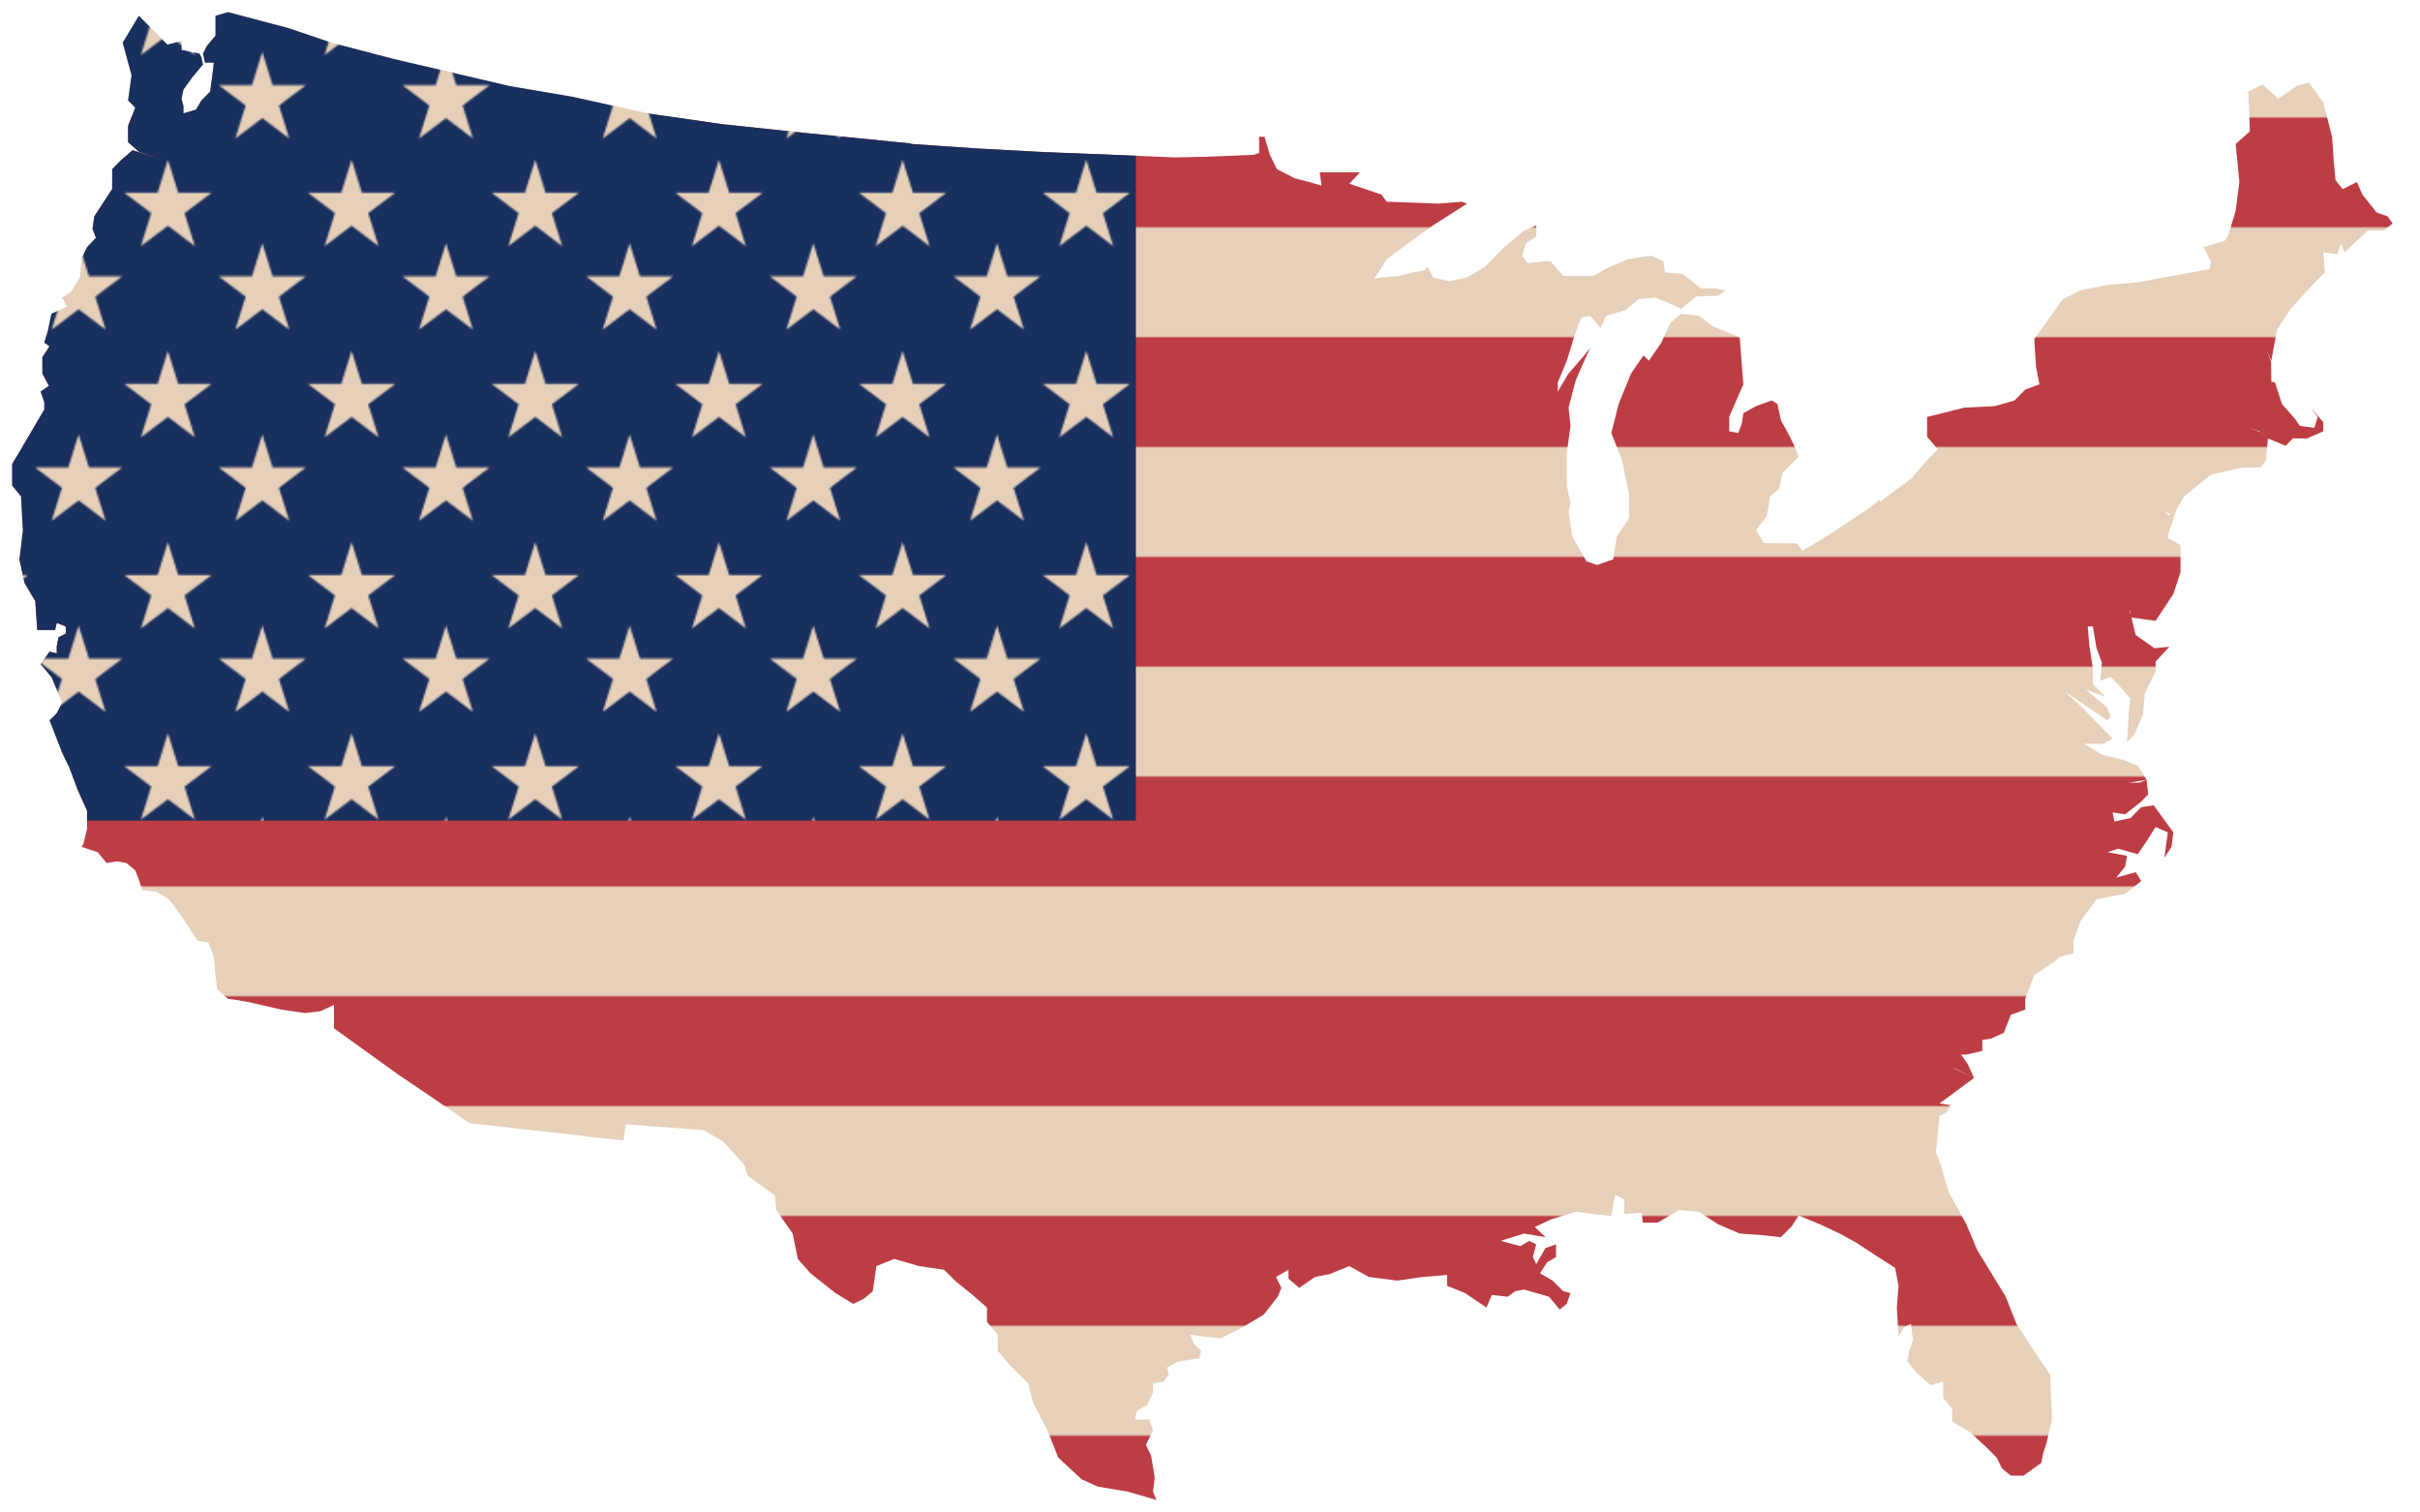 <?xml version="1.0" encoding="utf-8"?>
<svg viewBox="0 0 400 250" preserveAspectRatio="xMinYMid" xmlns="http://www.w3.org/2000/svg">
  <defs>
    <pattern id="pattern-0" viewBox="0 0 100 100" patternUnits="userSpaceOnUse" preserveAspectRatio="none" width="100" height="100" patternTransform="matrix(0.397, 0, 0, 0.408, 280.359, 122.57)">
      <rect width="100" height="50" style="fill: rgb(230, 208, 186);"/>
      <rect width="100" height="50" y="50" style="fill: rgb(189, 61, 68);"/>
    </pattern>
    <pattern id="pattern-1" viewBox="0 0 100 100" patternUnits="userSpaceOnUse" preserveAspectRatio="none" width="100" height="100" patternTransform="matrix(0.345, 0, 0, 0.355, 56.543, 26.425)">
      <rect width="100" height="100" style="fill: rgb(25, 47, 93);"/>
      <path id="path-60" style="fill-rule: evenodd; fill: rgb(230, 208, 186);" d="M 23.831 5.622 L 29.441 22.892 L 47.598 22.892 L 32.909 33.565 L 38.52 50.833 L 23.83 40.16 L 9.14 50.833 L 14.751 33.565 L 0.062 22.892 L 18.22 22.892 Z"/>
      <path id="path-61" style="fill-rule: evenodd; fill: rgb(230, 208, 186);" d="M 75.219 49.315 L 80.83 66.583 L 98.987 66.583 L 84.298 77.256 L 89.909 94.526 L 75.219 83.853 L 60.529 94.526 L 66.14 77.256 L 51.451 66.583 L 69.609 66.583 Z"/>
    </pattern>
  </defs>
  <g transform="matrix(0.88, 0, 0, 0.89, 1.12, 1.11)" style="">
    <path id="polyline10" d="M 328.556 97.225 L 330.579 94.62 L 331.225 90.94 L 332.87 89.575 L 333.565 86.553 L 336.587 83.567 L 335.575 81.179 L 334.564 79.168 L 333.236 76.828 L 332.59 73.806 L 331.542 73.124 L 328.556 74.172 L 326.18 75.5 L 325.863 77.511 L 325.217 79.168 L 323.523 78.851 L 323.523 76.182 L 324.851 73.124 L 326.18 70.138 L 325.863 66.104 L 325.497 61.425 L 323.876 60.73 L 320.489 59.402 L 317.832 57.391 L 314.481 57.026 L 312.47 58.72 L 310.776 62.388 L 308.436 65.739 L 307.425 64.764 L 305.085 68.115 L 302.745 73.806 L 301.381 79.168 L 303.391 84.213 L 304.72 90.587 L 304.72 94.974 L 302.397 98.4 L 301.734 102.639 L 298.712 103.687 L 296.701 103.004 L 294.032 98.325 L 293.35 93.767 L 293.715 92.28 L 293.021 88.929 L 293.021 82.873 L 293.715 77.84 L 293.35 74.452 L 294.678 69.443 L 296.006 66.421 L 297.383 63.399 L 296.006 65.093 L 293.35 68.115 L 291.327 71.466 L 291.327 69.772 L 293.021 65.739 L 294.361 61.425 L 295.726 57.708 L 297.383 57.391 L 299.358 59.682 L 300.406 57.391 L 304.074 56.343 L 306.462 54.32 L 309.801 54.04 L 314.529 56.099 L 317.344 53.796 L 321.5 53.674 L 322.828 52.663 L 320.818 52.309 L 318.149 52.309 L 316.138 50.652 L 314.81 49.641 L 311.458 49.324 L 311.142 47.301 L 309.119 46.302 L 308.071 46.302 L 304.439 46.935 L 302.745 47.63 L 300.406 48.641 L 298.029 50.006 L 295.726 50.006 L 292.375 50.006 L 289.998 47.301 L 288.67 47.301 L 285.648 47.63 L 284.636 46.302 L 285.319 43.962 L 287.293 42.621 L 287.293 40.611 L 285.002 41.573 L 280.968 44.924 L 277.617 48.312 L 274.266 50.286 L 270.927 50.969 L 267.893 50.286 L 266.893 48.312 L 266.247 48.958 L 264.225 49.324 L 261.531 50.006 L 258.18 50.286 L 256.852 50.494 L 259.192 46.935 L 261.848 44.925 L 267.893 40.611 L 274.266 36.577 L 273.267 36.211 L 268.904 36.577 L 259.191 36.211 L 258.18 34.883 L 255.158 33.872 L 252.172 32.86 L 254.183 30.764 L 246.603 30.764 L 246.969 33.226 L 244.58 32.543 L 241.923 31.861 L 238.572 30.167 L 237.244 27.498 L 236.233 24.147 L 235.233 24.147 L 235.233 27.181 L 234.222 27.498 L 225.509 27.864 L 219.342 27.986 L 207.765 27.498 L 195.091 27.011 L 182.235 26.328 L 169.83 25.488 L 169.842 25.402 L 150.125 23.465 L 134.393 21.819 L 120.318 19.797 L 106.243 16.726 L 94.508 14.751 L 72.731 9.719 L 60.984 6.684 L 52.965 3.991 L 41.547 1.005 L 39.207 1.688 L 39.207 5.356 L 37.514 7.379 L 36.868 8.707 L 37.233 10.401 L 38.891 10.401 L 38.562 13.106 L 38.196 15.763 L 36.551 17.42 L 35.539 19.114 L 33.2 19.797 L 33.2 18.468 L 32.834 17.091 L 33.2 15.397 L 34.857 13.106 L 36.868 10.718 L 36.551 9.353 L 36.185 8.707 L 32.834 8.025 L 32.834 6.367 L 30.177 7.05 L 24.815 1.688 L 21.781 6.684 L 23.438 12.741 L 22.793 17.42 L 24.121 18.748 L 22.793 22.136 L 22.793 25.158 L 24.816 26.938 L 29.008 28.351 L 23.646 26.657 L 21.464 28.509 L 19.807 30.167 L 19.807 33.871 L 16.456 38.917 L 16.102 41.256 L 16.748 42.914 L 15.091 44.644 L 14.079 46.655 L 13.763 50.286 L 12.069 52.992 L 10.411 54.04 L 11.374 55.697 L 8.388 57.025 L 7.755 60.048 L 7.06 62.387 L 8.035 63.07 L 6.695 65.093 L 6.695 68.115 L 7.95 70.491 L 7.828 70.491 L 6.378 71.466 L 7.06 73.477 L 7.06 74.817 L 2.673 82.19 L 1 84.9 L 1 88.933 L 2.658 90.944 L 3.011 97.281 L 2.365 102.643 L 3.34 107.042 L 5.351 110.393 L 5.717 115.755 L 9.068 115.755 L 9.385 114.427 L 11.078 115.109 L 11.078 116.438 L 9.714 117.12 L 9.385 118.777 L 9.385 120.106 L 8.02 119.789 L 6.362 122.129 L 8.373 124.505 L 10.396 129.184 L 9.385 131.207 L 8.02 132.536 L 10.396 138.58 L 11.724 141.285 L 13.382 145.599 L 15.076 149.316 L 15.076 152.704 L 14.43 155.36 L 14.064 156.043 L 17.086 157.018 L 18.744 159.029 L 20.767 158.712 L 22.46 159.029 L 24.106 160.369 L 24.8 162.099 L 25.446 164.074 L 28.139 164.391 L 30.479 165.768 L 31.49 167.096 L 33.184 169.484 L 34.513 171.459 L 35.841 173.469 L 37.864 173.798 L 38.181 174.481 L 38.875 176.491 L 39.192 179.843 L 39.521 182.511 L 41.532 184.242 L 43.555 184.522 L 45.565 184.888 L 51.573 186.252 L 55.973 186.898 L 58.958 186.545 L 61.456 185.375 L 61.456 189.726 L 73.521 198.317 L 79.565 202.35 L 86.914 207.347 L 109.008 209.808 L 109.056 209.857 L 115.832 210.54 L 116.271 207.554 L 130.833 208.638 L 130.833 208.626 L 134.501 210.698 L 138.535 215.097 L 139.181 217.108 L 144.262 220.788 L 144.543 223.481 L 147.613 227.844 L 148.576 232.56 L 150.952 235.217 L 155.632 238.897 L 158.983 240.908 L 161.006 239.945 L 162.651 238.568 L 163.346 233.888 L 166.685 232.56 L 171.364 233.888 L 176.044 234.571 L 178.42 236.874 L 181.406 239.25 L 184.111 241.59 L 184.111 244.259 L 186.134 246.635 L 186.134 249.621 L 187.828 251.632 L 189.473 253.374 L 191.813 255.665 L 192.824 259.382 L 195.481 264.427 L 197.504 269.46 L 201.903 273.494 L 204.889 274.834 L 210.616 275.797 L 215.93 277.332 L 215.296 275.797 L 215.613 273.14 L 214.93 269.107 L 213.955 267.084 L 215.296 264.427 L 214.601 262.404 L 211.945 262.404 L 212.261 260.759 L 214.236 259.699 L 215.296 257.359 L 215.296 255.665 L 217.307 255.348 L 218.269 254.02 L 217.952 252.692 L 219.963 251.632 L 223.997 250.998 L 224.326 249.621 L 222.949 248.292 L 222.303 246.635 L 224.643 246.964 L 228.03 247.318 L 232.027 245.307 L 236.061 242.93 L 238.73 239.579 L 239.412 237.922 L 238.401 235.911 L 240.741 234.571 L 240.741 236.228 L 242.751 237.922 L 245.737 235.911 L 248.442 235.387 L 252.159 233.888 L 255.827 235.911 L 261.153 236.594 L 265.869 235.911 L 270.548 235.546 L 270.548 237.556 L 273.899 238.897 L 277.933 241.59 L 278.932 239.25 L 281.918 239.579 L 283.295 238.568 L 284.989 238.251 L 289.668 239.579 L 291.679 241.956 L 293.007 240.908 L 293.702 238.897 L 292.362 238.568 L 290.351 236.594 L 287.975 235.217 L 289.303 233.206 L 290.997 232.194 L 290.997 229.855 L 289.023 230.537 L 287.28 233.523 L 286.634 232.194 L 287.28 229.855 L 285.952 229.209 L 284.306 230.184 L 280.59 229.209 L 284.989 227.844 L 289.023 228.526 L 287 226.625 L 290.144 225.175 L 294.701 223.81 L 298.699 224.334 L 301.404 224.493 L 302.086 220.617 L 303.817 221.544 L 303.817 224.212 L 307.095 223.969 L 307.29 225.821 L 310.068 225.821 L 314.102 223.481 L 317.819 223.81 L 321.487 226.15 L 325.484 227.844 L 329.883 228.161 L 333.222 228.526 L 335.245 226.516 L 336.573 224.493 L 340.607 226.15 L 344.275 227.844 L 347.297 229.489 L 350.977 231.878 L 354.682 234.217 L 355.328 237.556 L 355.011 241.59 L 355.328 246.964 L 356.339 245.307 L 357.668 244.625 L 358.033 247.647 L 357.339 249.621 L 356.985 251.632 L 358.679 253.654 L 361.372 256.031 L 363.712 255.348 L 363.712 258.371 L 365.406 260.393 L 365.406 262.77 L 368.757 264.744 L 371.743 267.449 L 373.766 269.46 L 374.765 271.483 L 376.422 272.811 L 378.799 272.811 L 382.15 270.435 L 382.467 268.778 L 383.113 266.767 L 384.161 262.404 L 383.807 254.02 L 381.468 250.669 L 377.47 244.625 L 375.46 239.579 L 370.086 230.866 L 368.075 226.15 L 364.724 220.094 L 363.322 215.402 L 363.395 215.414 L 362.347 212.721 L 363.03 206.018 L 364.358 205.336 L 365.053 204.008 L 363.03 203.679 L 369.44 198.999 L 369.525 199.048 L 368.319 196.342 L 367.063 194.612 L 368.075 194.612 L 371.061 193.917 L 371.061 191.907 L 372.755 191.626 L 375.094 190.578 L 376.423 187.227 L 379.128 186.252 L 379.128 184.242 L 380.822 179.842 L 384.429 177.466 L 384.49 177.503 L 385.501 176.491 L 388.195 175.809 L 388.195 173.469 L 389.535 169.764 L 392.521 165.767 L 397.883 164.756 L 400.905 162.379 L 399.893 160.722 L 396.225 161.734 L 397.883 159.723 L 398.248 157.7 L 394.531 157.017 L 396.554 156.372 L 400.259 157.383 L 401.916 154.995 L 403.61 152.338 L 405.901 153.349 L 405.255 158.065 L 406.596 156.042 L 406.949 153.349 L 403.245 148.304 L 400.905 148.67 L 398.894 150.68 L 395.86 151.326 L 395.543 149.632 L 397.883 149.998 L 400.905 147.622 L 402.233 146.281 L 401.916 143.588 L 400.539 144.112 L 398.565 144.112 L 401.916 143.588 L 400.259 140.919 L 397.554 139.908 L 393.52 138.908 L 390.181 136.886 L 393.849 136.886 L 395.543 135.923 L 393.52 133.9 L 389.535 129.866 L 386.549 127.173 L 394.532 132.535 L 395.177 131.889 L 394.532 130.195 L 390.498 126.807 L 394.215 128.172 L 391.826 125.833 L 391.826 122.81 L 391.18 118.777 L 390.863 115.109 L 391.826 115.109 L 392.521 119.142 L 393.52 121.799 L 393.203 125.15 L 395.177 124.504 L 396.554 125.833 L 398.894 128.538 L 398.565 131.207 L 398.248 136.569 L 399.577 135.24 L 401.234 131.524 L 401.587 127.49 L 403.61 123.456 L 403.61 121.641 L 406.194 118.862 L 403.403 119.142 L 399.857 116.681 L 399.077 113.439 L 403.61 114.061 L 406.949 109.064 L 408.29 105.031 L 408.29 99.986 L 405.901 98.657 L 405.95 98.048 L 407.595 93.247 L 408.972 90.943 L 413.968 86.91 L 417.003 86.227 L 419.988 85.582 L 423.327 85.582 L 424.375 84.217 L 424.705 80.183 L 423.327 79.013 L 421.317 78.319 L 420.342 78.002 L 423.206 78.891 L 424.704 80.183 L 428.043 81.548 L 429.384 80.183 L 432.04 80.183 L 435.111 78.855 L 435.111 77.161 L 432.723 74.456 L 434.063 76.186 L 433.418 78.209 L 430.712 77.843 L 429.737 76.466 L 427.361 73.81 L 426.033 69.776 L 425.35 69.618 L 425.301 65.937 L 424.448 63.732 L 425.35 65.742 L 426.398 60.051 L 429.055 56.018 L 433.088 51.667 L 435.392 49.327 L 435.111 45.611 L 437.768 45.976 L 438.45 43.966 L 439.096 45.611 L 443.459 41.577 L 446.481 41.577 L 448.138 40.249 L 447.163 38.921 L 445.153 38.238 L 442.447 34.887 L 441.436 32.547 L 438.743 33.875 L 437.402 32.182 L 437.085 28.83 L 436.756 24.151 L 435.111 17.79 L 432.406 14.073 L 430.03 14.755 L 426.678 17.095 L 423.693 14.438 L 421.036 15.767 L 421.316 23.151 L 418.648 25.491 L 419.342 32.547 L 418.648 37.909 L 417.319 42.272 L 416.637 43.441 L 412.603 44.648 L 413.968 47.305 L 413.286 52.837 L 413.773 48.718 L 400.259 51.18 L 394.531 51.667 L 389.535 52.666 L 386.184 54.324 L 380.822 61.709 L 381.139 66.79 L 381.784 70.141 L 379.128 71.104 L 377.105 73.127 L 373.437 74.175 L 367.709 74.455 L 360.69 76.186 L 360.69 79.854 L 362.713 82.194 L 360.69 84.217 L 358.033 87.239 L 358.033 87.397 L 351.819 91.967 L 351.782 91.589 L 349.637 93.247 L 342.91 97.646 L 340.241 99.303 L 337.256 100.997 L 336.208 99.657 L 334.197 99.657 L 330.042 99.612 L 328.556 97.225 Z M 405.269 93.731 L 406.232 94.145 L 406.207 94.547 L 405.269 93.731 Z M 398.579 111.851 L 398.908 112.558 L 398.908 112.838 L 398.579 111.851 Z M 365.786 197.143 L 369.21 198.873 L 365.676 197.167 L 365.786 197.143 Z" style="fill: url(#pattern-0);"/>
    <path id="path5040" d="M 41.541 1 L 39.201 1.683 L 39.201 5.351 L 37.507 7.374 L 36.861 8.702 L 37.227 10.396 L 38.884 10.396 L 38.555 13.101 L 38.19 15.758 L 36.545 17.415 L 35.533 19.109 L 33.193 19.792 L 33.193 18.463 L 32.828 17.086 L 33.193 15.393 L 34.851 13.101 L 36.862 10.713 L 36.545 9.348 L 36.179 8.702 L 32.828 8.02 L 32.828 6.362 L 30.171 7.045 L 24.809 1.683 L 21.775 6.679 L 23.432 12.736 L 22.786 17.415 L 24.115 18.744 L 22.786 22.131 L 22.786 25.154 L 24.809 26.933 L 29.001 28.346 L 23.639 26.652 L 21.458 28.505 L 19.801 30.162 L 19.801 33.867 L 16.45 38.912 L 16.096 41.252 L 16.742 42.909 L 15.085 44.639 L 14.073 46.65 L 13.756 50.282 L 12.063 52.987 L 10.405 54.035 L 11.368 55.692 L 8.382 57.021 L 7.749 60.043 L 7.054 62.383 L 8.029 63.065 L 6.688 65.088 L 6.688 68.11 L 7.944 70.486 L 7.822 70.486 L 6.372 71.461 L 7.054 73.472 L 7.054 74.812 L 2.667 82.185 L 1.01 84.891 L 1.01 88.924 L 2.667 90.935 L 3.02 97.272 L 2.374 102.634 L 3.349 107.033 L 5.36 110.384 L 5.726 115.746 L 9.077 115.746 L 9.394 114.418 L 11.088 115.1 L 11.088 116.428 L 9.723 117.111 L 9.394 118.768 L 9.394 120.096 L 8.029 119.78 L 6.371 122.119 L 8.382 124.496 L 10.405 129.175 L 9.394 131.198 L 8.029 132.526 L 10.405 138.571 L 11.733 141.276 L 13.391 145.59 L 15.085 149.307 L 15.085 151.159 L 212.076 151.159 L 212.076 27.678 L 207.762 27.495 L 195.088 27.007 L 182.232 26.325 L 169.827 25.484 L 169.839 25.399 L 150.122 23.461 L 134.39 21.816 L 120.315 19.793 L 106.24 16.722 L 94.504 14.748 L 88.826 13.436 L 72.728 9.715 L 60.98 6.681 L 52.962 3.987 L 41.541 1 Z" style="fill: url(#pattern-1);"/>
  </g>
</svg>